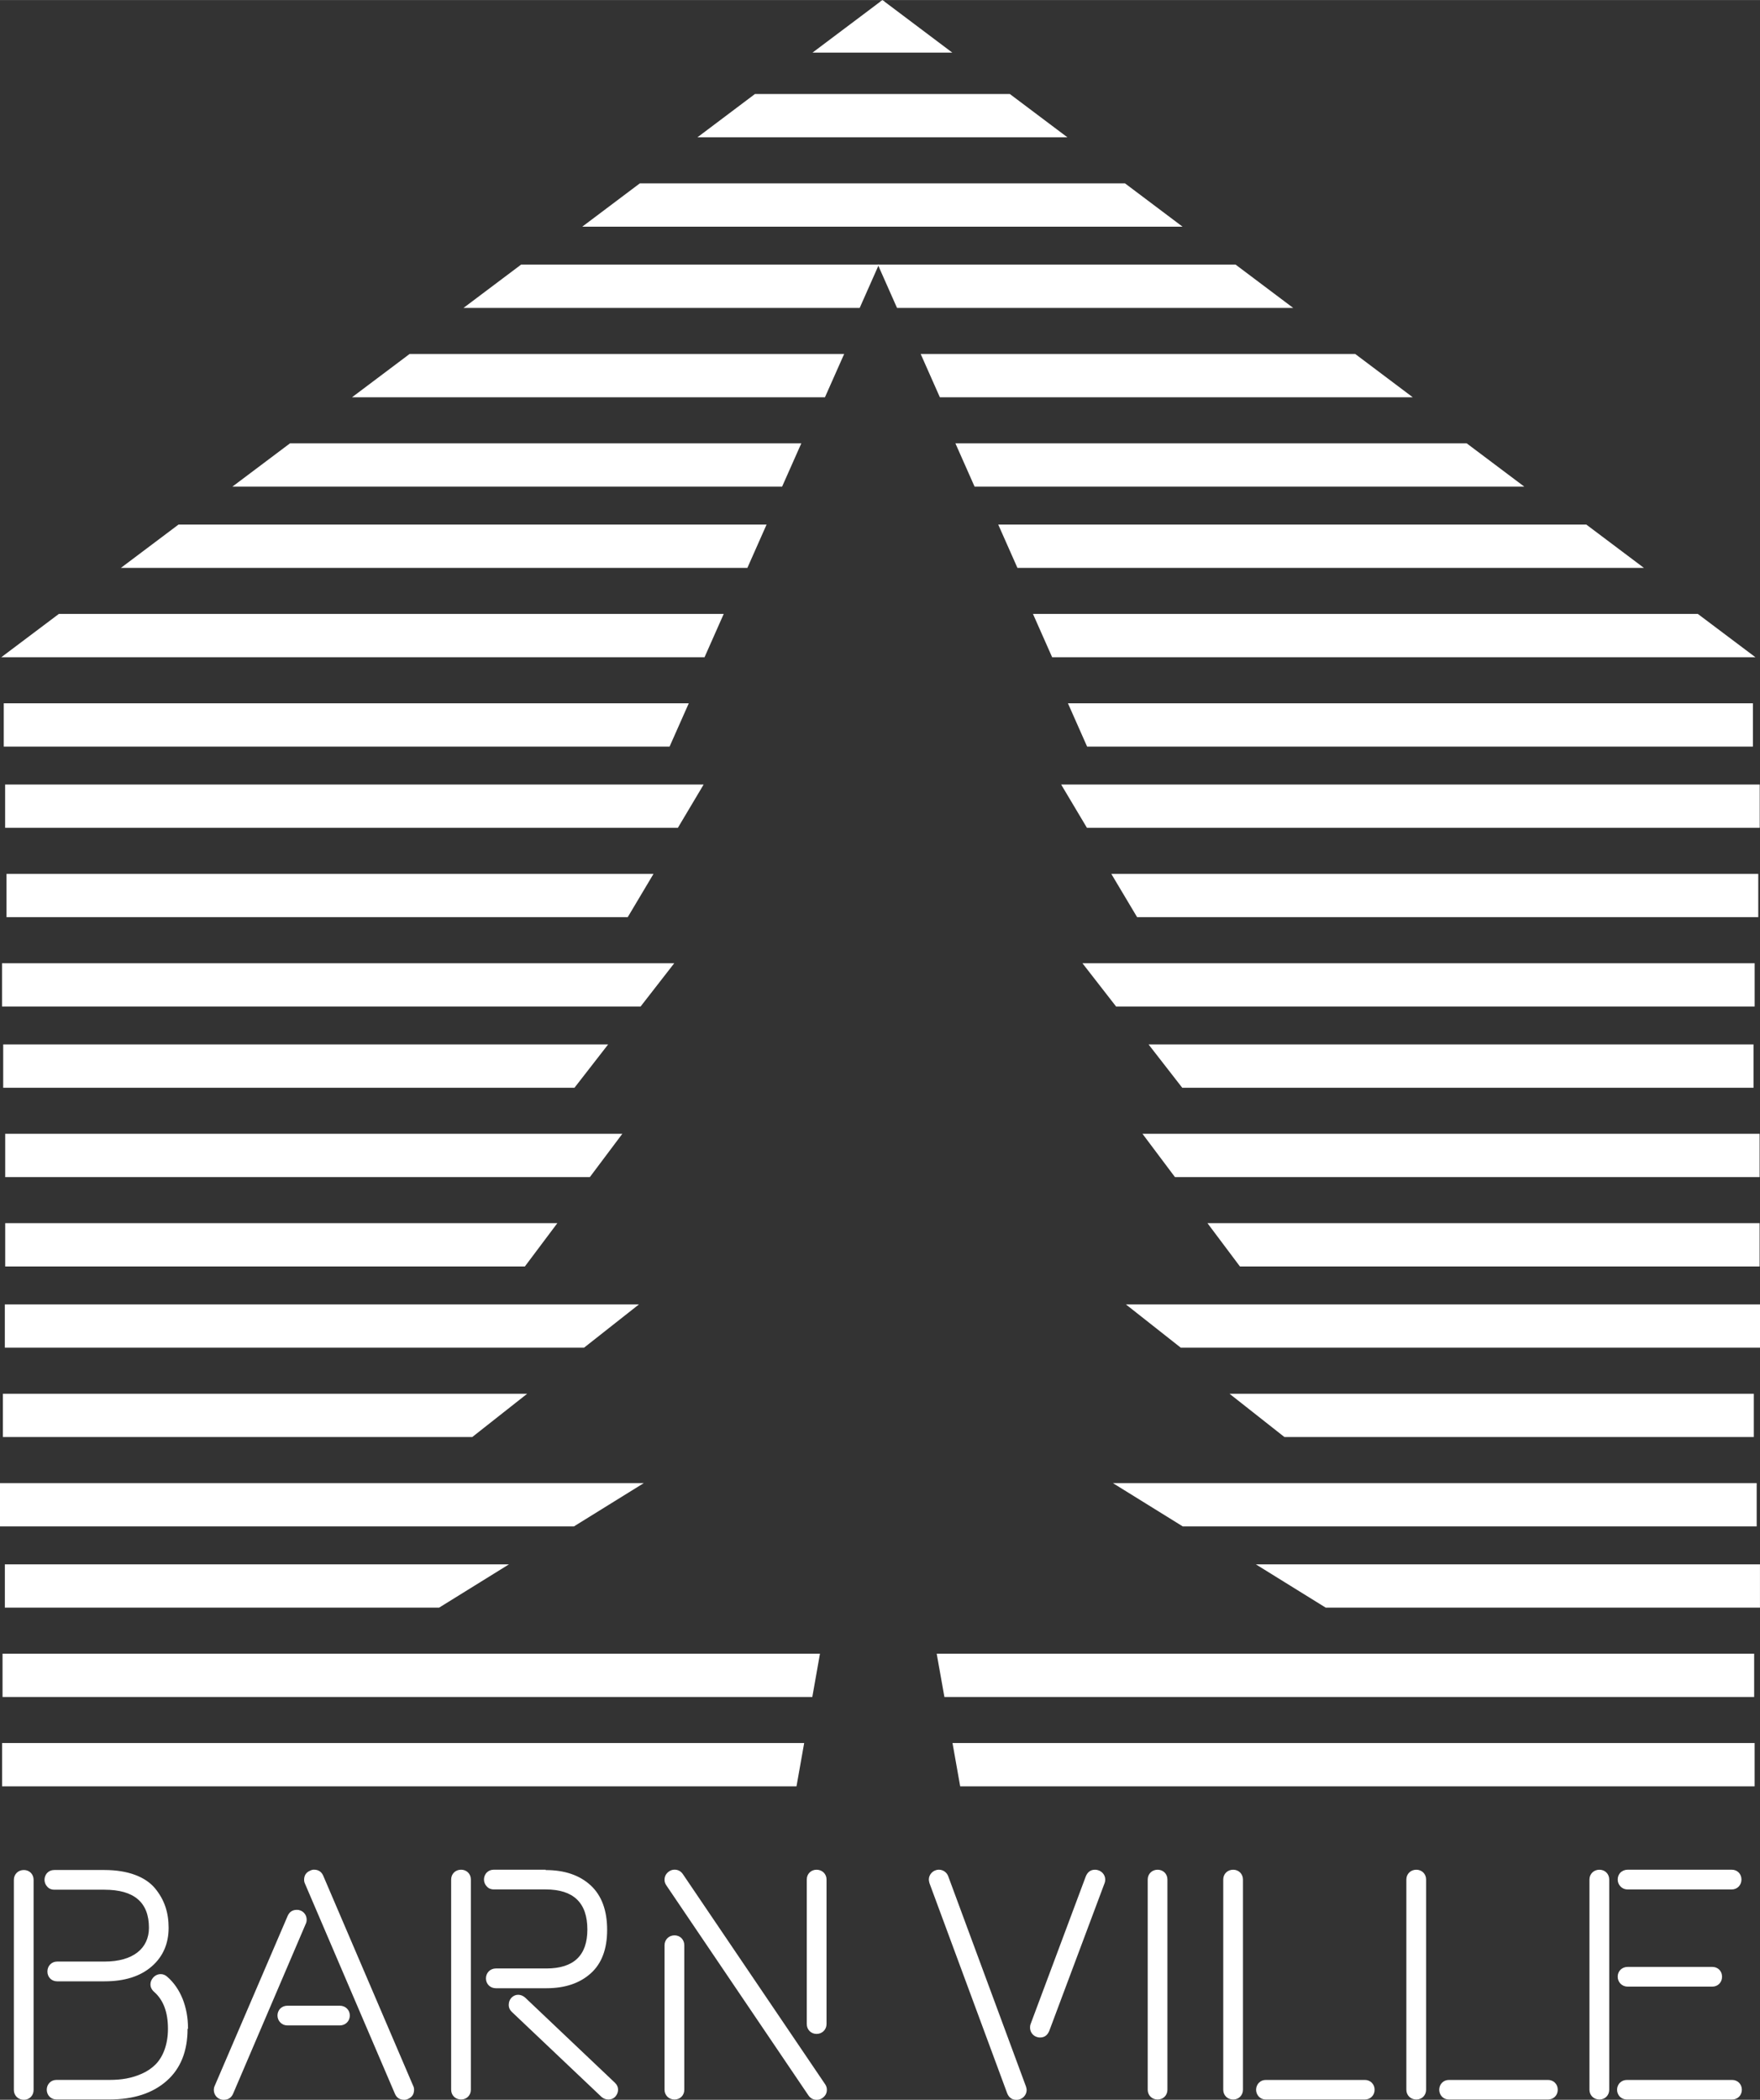 <?xml version="1.0" encoding="UTF-8"?> <!-- Creator: CorelDRAW 2020 (64-Bit) --> <svg xmlns="http://www.w3.org/2000/svg" xmlns:xlink="http://www.w3.org/1999/xlink" xmlns:xodm="http://www.corel.com/coreldraw/odm/2003" xml:space="preserve" width="16.002mm" height="19.092mm" style="shape-rendering:geometricPrecision; text-rendering:geometricPrecision; image-rendering:optimizeQuality; fill-rule:evenodd; clip-rule:evenodd" viewBox="0 0 632.21 754.26"><rect x="0" y="0" width="632.21" height="754.26" fill="#333333" stroke="none"/> <defs> <style type="text/css"> <![CDATA[ .fil0 {fill:white;fill-rule:nonzero} ]]> </style> </defs> <g id="Слой_x0020_1">  <g id="_2181378686864"> <polygon class="fil0" points="0.75,641.67 286.11,641.67 288.87,626.11 0.75,626.11 "></polygon> <polygon class="fil0" points="344.91,641.67 630.28,641.67 630.28,626.11 342.15,626.11 "></polygon> <polygon class="fil0" points="0.91,609.57 291.79,609.57 294.54,594.02 0.91,594.02 "></polygon> <polygon class="fil0" points="339.24,609.57 630.11,609.57 630.11,594.02 336.47,594.02 "></polygon> <polygon class="fil0" points="182.83,561.92 1.74,561.92 1.74,577.47 157.74,577.47 "></polygon> <polygon class="fil0" points="476.2,577.47 632.2,577.47 632.2,561.92 451.11,561.92 "></polygon> <polygon class="fil0" points="424.85,548.29 631.02,548.29 631.02,532.74 399.76,532.74 "></polygon> <polygon class="fil0" points="231.26,532.74 -0,532.74 -0,548.29 206.17,548.29 "></polygon> <polygon class="fil0" points="461.38,516.19 629.99,516.19 629.99,500.64 441.65,500.64 "></polygon> <polygon class="fil0" points="189.37,500.64 1.04,500.64 1.04,516.19 169.64,516.19 "></polygon> <polygon class="fil0" points="229.53,468.54 1.73,468.54 1.73,484.09 209.8,484.09 "></polygon> <polygon class="fil0" points="424.14,484.09 632.21,484.09 632.21,468.54 404.42,468.54 "></polygon> <polygon class="fil0" points="445.4,454.92 632.07,454.92 632.07,439.36 433.73,439.36 "></polygon> <polygon class="fil0" points="200.21,439.36 1.87,439.36 1.87,454.92 188.54,454.92 "></polygon> <polygon class="fil0" points="223.55,407.26 1.87,407.26 1.87,422.82 211.88,422.82 "></polygon> <polygon class="fil0" points="422.06,422.82 632.07,422.82 632.07,407.26 410.39,407.26 "></polygon> <polygon class="fil0" points="424.67,390.72 629.88,390.72 629.88,375.17 412.58,375.17 "></polygon> <polygon class="fil0" points="218.44,375.17 1.15,375.17 1.15,390.72 206.36,390.72 "></polygon> <polygon class="fil0" points="242.2,345.99 0.73,345.99 0.73,361.54 230.11,361.54 "></polygon> <polygon class="fil0" points="400.91,361.54 630.29,361.54 630.29,345.99 388.82,345.99 "></polygon> <polygon class="fil0" points="234.75,313.89 2.34,313.89 2.34,329.44 225.49,329.44 "></polygon> <polygon class="fil0" points="408.46,329.44 631.59,329.44 631.59,313.89 399.19,313.89 "></polygon> <polygon class="fil0" points="252.76,281.79 1.84,281.79 1.84,297.35 243.5,297.35 "></polygon> <polygon class="fil0" points="390.44,297.35 632.11,297.35 632.11,281.79 381.17,281.79 "></polygon> <polygon class="fil0" points="247.42,252.61 1.35,252.61 1.35,268.17 240.52,268.17 "></polygon> <polygon class="fil0" points="383.61,252.61 390.5,268.17 629.67,268.17 629.67,252.61 "></polygon> <polygon class="fil0" points="377.94,236.07 630.56,236.07 609.87,220.51 371.05,220.51 "></polygon> <polygon class="fil0" points="259.97,220.51 21.15,220.51 0.47,236.07 253.08,236.07 "></polygon> <polygon class="fil0" points="365.47,203.97 590.5,203.97 569.82,188.42 358.58,188.42 "></polygon> <polygon class="fil0" points="275.36,188.42 64.12,188.42 43.44,203.97 268.47,203.97 "></polygon> <polygon class="fil0" points="287.84,159.24 104.17,159.24 83.48,174.79 280.94,174.79 "></polygon> <polygon class="fil0" points="350.08,174.79 547.54,174.79 526.85,159.24 343.19,159.24 "></polygon> <polygon class="fil0" points="486.81,127.14 330.72,127.14 337.61,142.69 507.48,142.69 "></polygon> <polygon class="fil0" points="126.45,142.69 296.33,142.69 303.23,127.14 147.13,127.14 "></polygon> <polygon class="fil0" points="443.84,95.04 315.33,95.04 322.22,110.59 464.52,110.59 "></polygon> <polygon class="fil0" points="166.5,110.59 308.81,110.59 315.7,95.04 187.18,95.04 "></polygon> <polygon class="fil0" points="404.12,65.86 229.82,65.86 209.14,81.42 424.8,81.42 "></polygon> <polygon class="fil0" points="362.75,33.76 271.18,33.76 250.51,49.32 383.44,49.32 "></polygon> <polygon class="fil0" points="336.9,14.99 321.4,3.33 316.97,0 312.56,3.33 297.04,14.99 291.87,18.88 342.07,18.88 "></polygon> <polygon class="fil0" points="316.22,0.41 316.97,0.97 317.72,0.41 "></polygon> <path class="fil0" d="M4.98 675.24l0 75.5c0,2.02 1.56,3.52 3.58,3.52 2.01,0 3.51,-1.5 3.51,-3.52l0 -75.5c0,-2.02 -1.5,-3.52 -3.51,-3.52 -2.02,0 -3.58,1.5 -3.58,3.52zm12.05 32.95c0,2.01 1.48,3.52 3.5,3.52l17.01 0c7.25,0 12.89,-1.8 16.98,-5.37 4.04,-3.52 6.05,-8.19 6.05,-13.87 0,-5.49 -1.5,-10.08 -4.89,-14.18 -3.41,-4.1 -9.69,-6.57 -18.14,-6.57l-18.04 0c-0.99,0 -1.85,0.34 -2.47,0.97 -1.39,1.39 -1.39,3.69 0,5.08 0.62,0.69 1.48,1.03 2.47,1.03l18.04 0c10.64,0 15.96,4.55 15.96,13.67 0,7.35 -5.6,12.14 -15.96,12.14l-17.01 0c-2.02,0 -3.5,1.56 -3.5,3.58zm0.79 44.98c0.65,0.64 1.5,0.98 2.49,0.98l19 0c8.69,0 15.55,-2.25 20.57,-6.69 5,-4.41 7.49,-10.66 7.49,-18.66l0.17 -0.1c0,-7.83 -2.71,-14.52 -7.49,-18.66 -0.75,-0.65 -1.5,-0.92 -2.31,-0.92 -1.1,0 -2.02,0.45 -2.77,1.31 -0.62,0.75 -0.92,1.5 -0.92,2.38 0,1.03 0.47,1.95 1.33,2.7 3.28,2.88 4.95,7.25 4.95,13.19l0 0.1c0,5.6 -1.78,10.09 -4.48,12.79 -1.34,1.33 -2.94,2.43 -4.85,3.28 -3.75,1.68 -7.38,2.25 -11.69,2.25l-19 0c-0.99,0 -1.85,0.34 -2.49,0.99 -1.37,1.37 -1.37,3.69 0,5.06zm91.42 -77.92c0,0.51 0.11,0.96 0.34,1.44l32.33 75.52c0.62,1.37 1.72,2.06 3.34,2.06 0.45,0 0.93,-0.11 1.37,-0.34 1.43,-0.62 2.12,-1.71 2.12,-3.29 0,-0.51 -0.1,-0.98 -0.34,-1.43l-32.3 -75.46c-0.64,-1.43 -1.74,-2.15 -3.34,-2.15 -0.47,0 -0.92,0.13 -1.39,0.37 -1.44,0.62 -2.13,1.71 -2.13,3.28zm-32.43 75.5c0,1.85 1.44,3.52 3.52,3.52 1.6,0 2.7,-0.69 3.35,-2.06l26.14 -61.13c0.24,-0.45 0.34,-0.99 0.34,-1.54 0,-1.85 -1.44,-3.51 -3.51,-3.51 -1.54,0 -2.64,0.69 -3.29,2.12l-26.21 61.06c-0.22,0.45 -0.34,0.99 -0.34,1.54zm23.91 -24.23c0.69,0.68 1.54,1.03 2.53,1.03l18.83 0c2.01,0 3.58,-1.54 3.58,-3.56 0,-2.01 -1.56,-3.52 -3.58,-3.52l-18.83 0c-0.99,0 -1.85,0.34 -2.53,0.97 -1.39,1.39 -1.39,3.69 0,5.09zm61.34 -51.39l0 75.51c0,2.02 1.54,3.52 3.56,3.52 2.01,0 3.52,-1.5 3.52,-3.52l0 -75.51c0,-2.02 -1.5,-3.52 -3.52,-3.52 -2.01,0 -3.56,1.5 -3.56,3.52zm12.5 35.54c0,2.02 1.54,3.52 3.56,3.52l18.14 0c6.69,0 11.99,-1.78 15.96,-5.36 3.93,-3.52 5.87,-8.75 5.87,-15.6 0,-6.97 -1.95,-12.33 -5.94,-16.02 -3.97,-3.63 -9.33,-5.47 -16.13,-5.47l0 -0.13 -18.66 0c-0.99,0 -1.85,0.37 -2.47,0.98 -1.39,1.39 -1.39,3.69 0,5.06 0.62,0.71 1.49,1.05 2.47,1.05l18.66 0c9.97,0 14.97,4.78 14.97,14.39 0,9.33 -4.89,14 -14.73,14l-18.14 0c-2.02,0 -3.56,1.55 -3.56,3.56zm8.17 9.46c0,0.96 0.34,1.79 1.03,2.47l32.33 30.65c0.75,0.62 1.54,0.92 2.47,0.92 0.98,0 1.81,-0.34 2.49,-1.05 0.62,-0.73 0.97,-1.61 0.97,-2.47 0,-0.92 -0.34,-1.73 -1.09,-2.47l-32.31 -30.65c-0.75,-0.64 -1.6,-0.99 -2.48,-0.99 -0.92,0 -1.72,0.34 -2.47,1.1 -0.64,0.75 -0.92,1.56 -0.92,2.49zm55.98 -44.87c0,0.62 0.18,1.26 0.58,1.88l51.09 75.52c0.75,1.09 1.74,1.61 3.07,1.61 0.62,0 1.27,-0.17 1.89,-0.58 1.09,-0.75 1.68,-1.71 1.68,-3.05 0,-0.64 -0.17,-1.26 -0.58,-1.9l-51.09 -75.46c-0.75,-1.1 -1.71,-1.68 -3.05,-1.68 -0.64,0 -1.27,0.17 -1.91,0.58 -1.09,0.75 -1.68,1.74 -1.68,3.07zm0 75.39c0,2.02 1.56,3.52 3.58,3.52 2.02,0 3.52,-1.5 3.52,-3.52l0 -51.9c0,-2.02 -1.5,-3.56 -3.52,-3.56 -2.02,0 -3.58,1.54 -3.58,3.56l0 51.9zm51.09 -23.61c0,2.02 1.51,3.56 3.52,3.56 2.02,0 3.58,-1.54 3.58,-3.56l0 -51.9c0,-2.02 -1.56,-3.52 -3.58,-3.52 -2.01,0 -3.52,1.5 -3.52,3.52l0 51.9zm43.85 -51.9c0,0.3 0.06,0.68 0.23,1.32l27.93 75.52c0.64,1.55 1.74,2.3 3.34,2.3 2.08,0 3.63,-1.68 3.63,-3.52 0,-0.21 -0.04,-0.62 -0.24,-1.27l-27.92 -75.5c-0.51,-1.46 -1.91,-2.38 -3.35,-2.38 -2.05,0 -3.62,1.68 -3.62,3.52zm36.35 53.23c0,1.85 1.48,3.52 3.62,3.52 1.55,0 2.64,-0.81 3.29,-2.39l19.86 -53.04c0.18,-0.45 0.24,-0.92 0.24,-1.32 0,-1.85 -1.55,-3.52 -3.69,-3.52 -1.55,0 -2.64,0.81 -3.29,2.38l-19.82 53.04c-0.17,0.45 -0.21,0.92 -0.21,1.33zm42.27 -53.23l0 75.51c0,2.02 1.54,3.52 3.56,3.52 2.01,0 3.52,-1.5 3.52,-3.52l0 -75.51c0,-2.02 -1.51,-3.52 -3.52,-3.52 -2.02,0 -3.56,1.5 -3.56,3.52zm27.13 0l0 75.51c0,2.02 1.54,3.52 3.56,3.52 2.01,0 3.52,-1.5 3.52,-3.52l0 -75.51c0,-2.02 -1.51,-3.52 -3.52,-3.52 -2.02,0 -3.56,1.5 -3.56,3.52zm12.85 78.05c0.62,0.64 1.47,0.98 2.46,0.98l35.54 0c2.02,0 3.52,-1.5 3.52,-3.52 0,-2.01 -1.5,-3.52 -3.52,-3.52l-35.54 0c-0.99,0 -1.84,0.34 -2.46,0.99 -1.4,1.37 -1.4,3.69 0,5.06zm52.93 -78.05l0 75.51c0,2.02 1.55,3.52 3.57,3.52 2.01,0 3.52,-1.5 3.52,-3.52l0 -75.51c0,-2.02 -1.51,-3.52 -3.52,-3.52 -2.02,0 -3.57,1.5 -3.57,3.52zm12.83 78.05c0.65,0.64 1.5,0.98 2.49,0.98l35.54 0c2.02,0 3.52,-1.5 3.52,-3.52 0,-2.01 -1.5,-3.52 -3.52,-3.52l-35.54 0c-0.99,0 -1.84,0.34 -2.49,0.99 -1.37,1.37 -1.37,3.69 0,5.06zm52.94 -78.05l0 75.51c0,2.02 1.56,3.52 3.58,3.52 2.01,0 3.52,-1.5 3.52,-3.52l0 -75.51c0,-2.02 -1.51,-3.52 -3.52,-3.52 -2.02,0 -3.58,1.5 -3.58,3.52zm10.96 78.05c0.69,0.64 1.54,0.98 2.53,0.98l37.73 0c2.02,0 3.52,-1.5 3.52,-3.52 0,-2.01 -1.5,-3.52 -3.52,-3.52l-37.73 0c-0.99,0 -1.85,0.34 -2.53,0.99 -1.39,1.37 -1.39,3.69 0,5.06zm0.21 -40.61c0.71,0.69 1.57,1.03 2.55,1.03l30.42 0c2.02,0 3.49,-1.54 3.49,-3.56 0,-2.02 -1.47,-3.52 -3.49,-3.52l-30.42 0c-0.98,0 -1.85,0.34 -2.55,0.99 -1.37,1.37 -1.37,3.66 0,5.06zm0 -34.92c0.71,0.71 1.57,1.05 2.55,1.05l37.39 0c2.01,0 3.49,-1.57 3.49,-3.58 0,-2.02 -1.48,-3.52 -3.49,-3.52l-37.39 0c-0.98,0 -1.85,0.37 -2.55,0.98 -1.37,1.39 -1.37,3.69 0,5.06z"></path> </g> </g> </svg> 